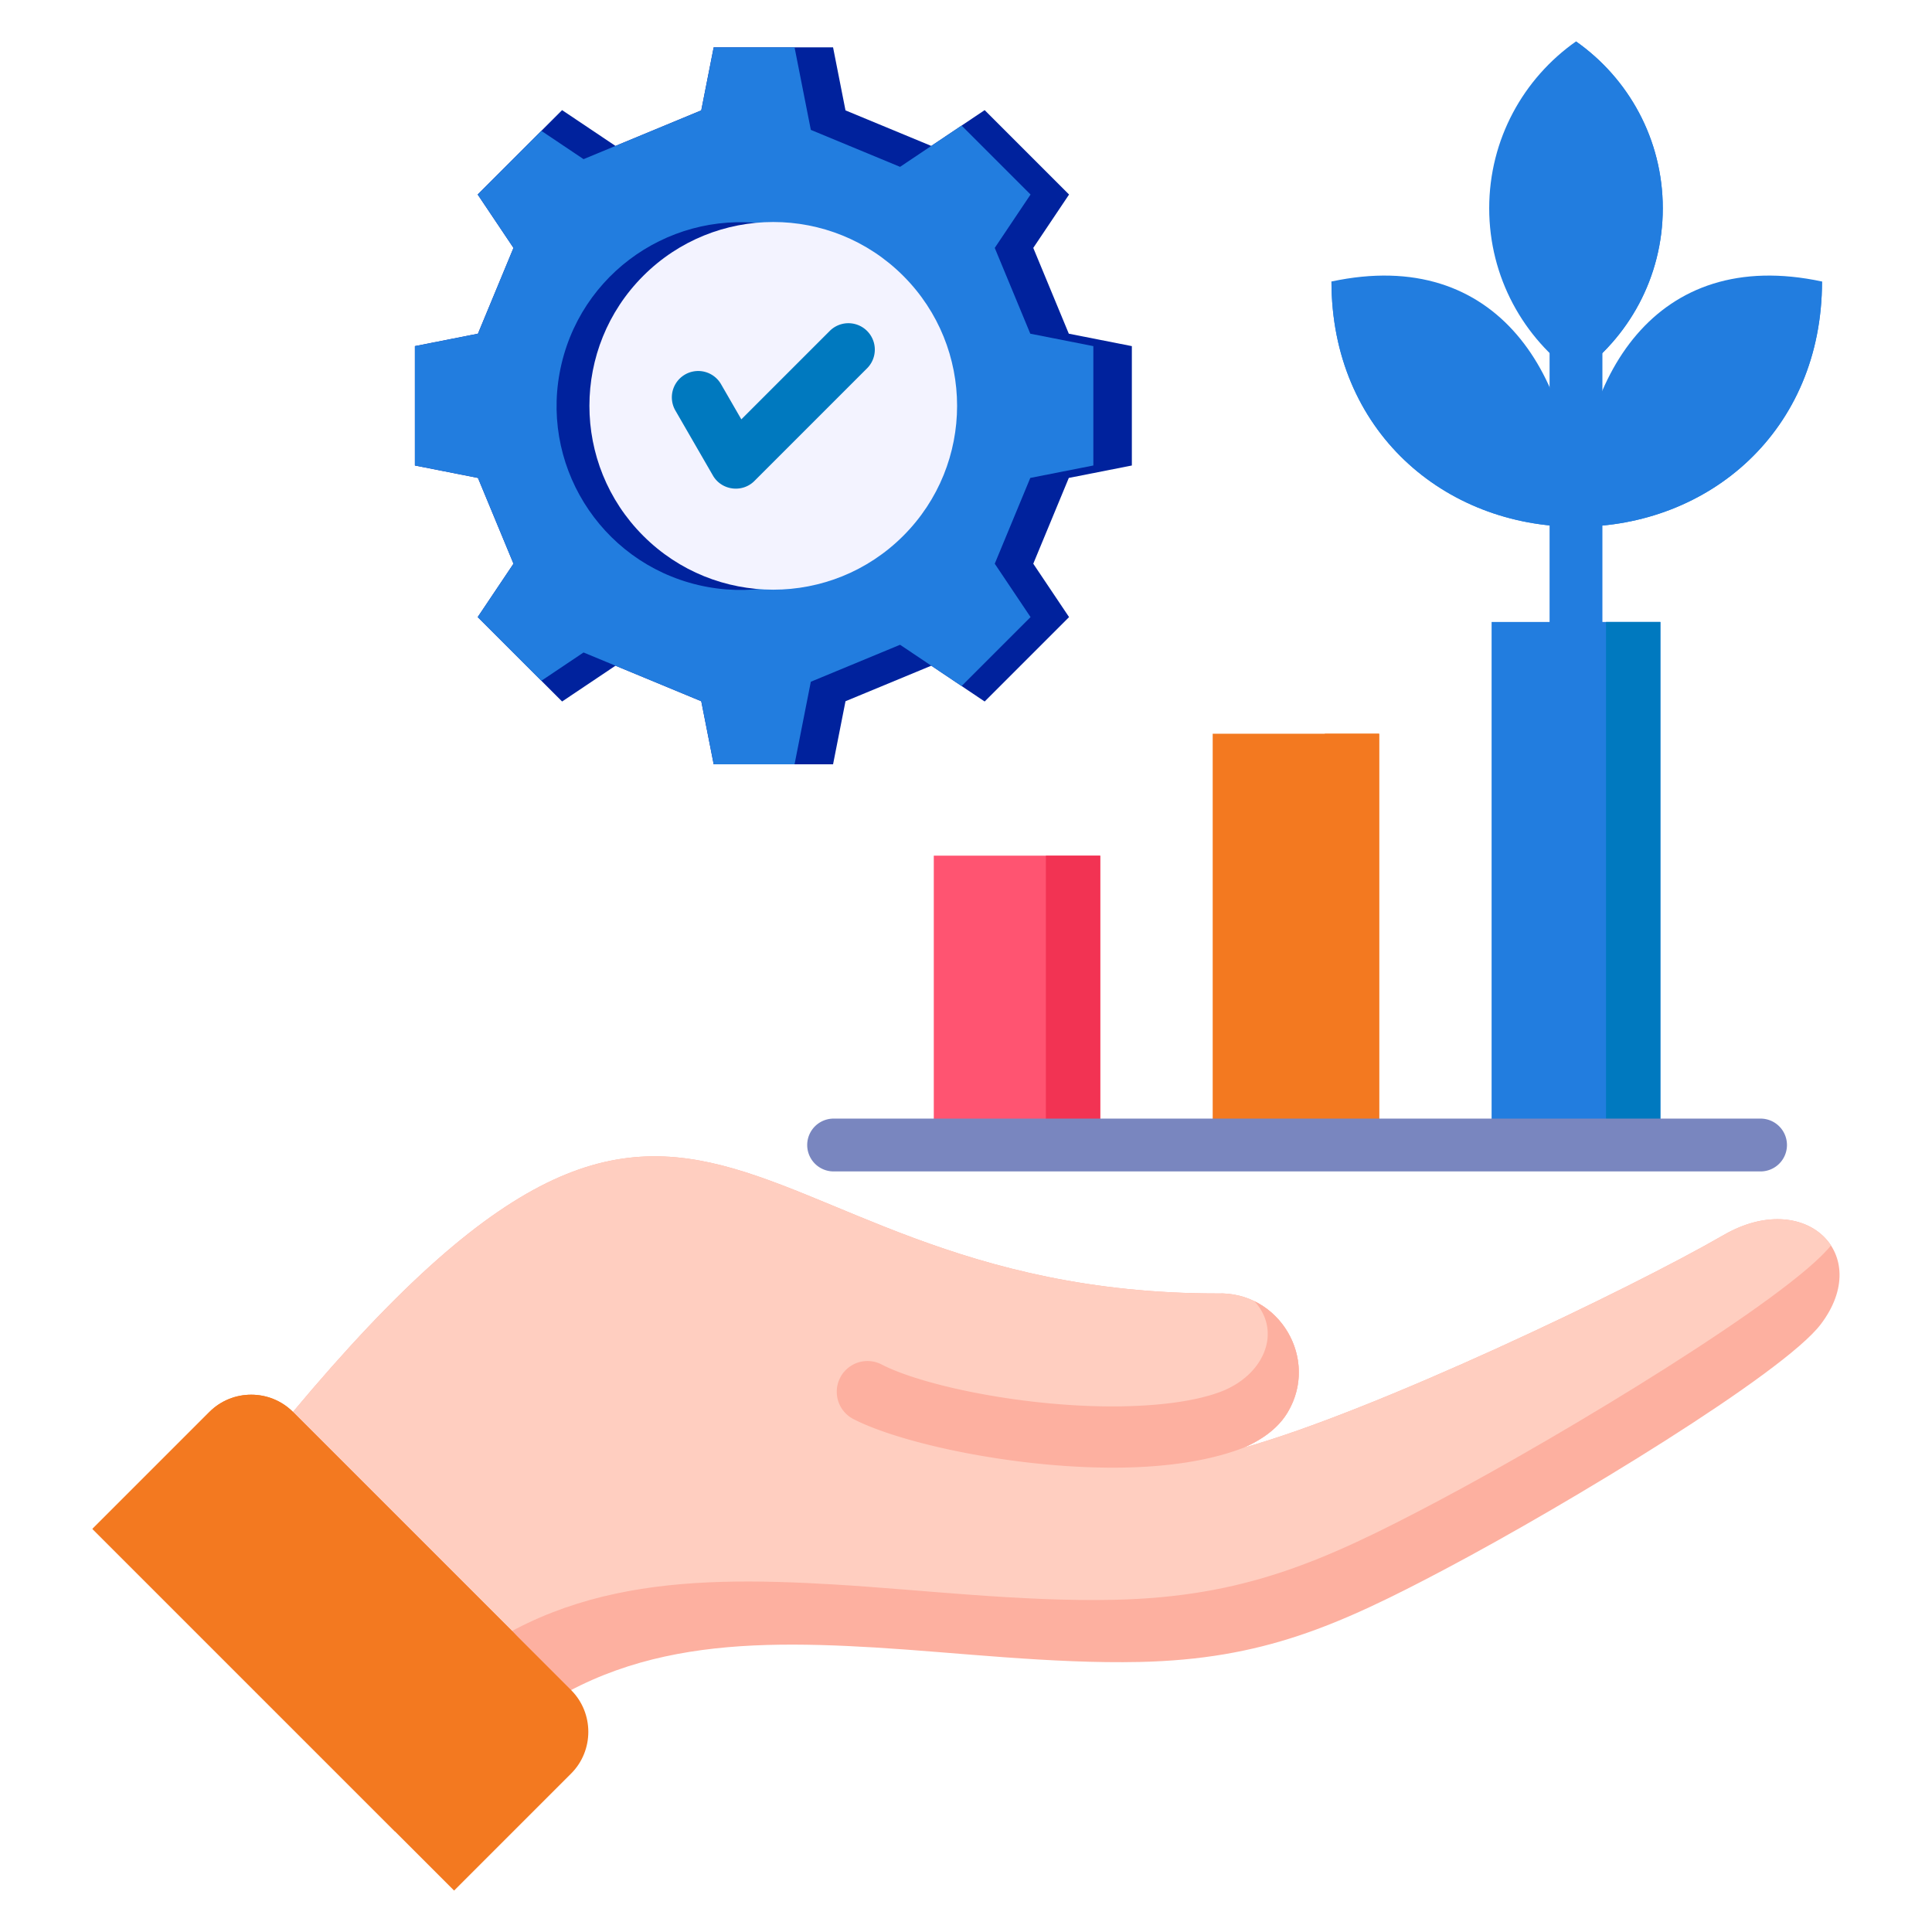 <svg xmlns="http://www.w3.org/2000/svg" xmlns:xlink="http://www.w3.org/1999/xlink" width="512" height="512" x="0" y="0" viewBox="0 0 512 512" style="enable-background:new 0 0 512 512" xml:space="preserve" class=""><g><path fill="#00229d" fill-rule="evenodd" d="m246.8 38.67 14.145-9.486 22.369 22.368-9.486 14.146 9.418 22.734 16.708 3.294v31.635l-16.708 3.294-9.418 22.734 9.486 14.145-22.369 22.369-14.146-9.486-22.733 9.418-3.295 16.709h-31.634l-3.295-16.709-22.733-9.418-14.146 9.486-22.369-22.369 9.486-14.145-9.418-22.734-16.708-3.294V91.726l16.708-3.294 9.418-22.734-9.486-14.146 22.369-22.368 14.146 9.486 22.733-9.419 3.295-16.708h31.634l3.295 16.708z" opacity="1" data-original="#909cd1"></path><path fill="#227ddf" fill-rule="evenodd" d="m246.799 38.67 8.036-5.389 18.272 18.271-9.487 14.146 9.419 22.733 16.708 3.295V123.361l-16.708 3.295-9.419 22.733 9.487 14.146-18.272 18.271-8.036-5.389-8.271-5.546-23.651 9.799-4.313 21.874h-21.427l-3.294-16.709-22.734-9.418h-.001l-8.46-3.505-11.179 7.497-16.875-16.875 9.487-14.145-9.419-22.734-16.708-3.294V91.726l16.708-3.295 9.419-22.733-9.487-14.146 16.875-16.874 11.179 7.497 8.461-3.505 22.734-9.419 3.294-16.708h21.427l4.313 21.874 23.651 9.799z" opacity="1" data-original="#bdc7f2" class=""></path><circle cx="196.205" cy="107.543" r="48.719" fill="#00229d" transform="rotate(-76.7 196.263 107.567)" opacity="1" data-original="#909cd1"></circle><circle cx="204.954" cy="107.543" r="48.719" fill="#f3f3ff" transform="rotate(-45 204.95 107.589)" opacity="1" data-original="#f3f3ff" class=""></circle><g fill-rule="evenodd"><path fill="#227ddf" d="M482.853 74.604c0 39.527-29.875 65-65 65 0-39.728 20.756-74.468 65-65z" opacity="1" data-original="#baed2c" class=""></path><path fill="#227ddf" d="M482.853 74.604c0 39.527-29.875 65-65 65 19.35-27.726 41.017-49.393 65-65z" opacity="1" data-original="#a0d904" class=""></path><path fill="#227ddf" d="M352.852 74.604c0 39.527 29.875 65 65 65 0-39.728-20.756-74.468-65-65z" opacity="1" data-original="#baed2c" class=""></path><path fill="#227ddf" d="M352.852 74.604c0 39.527 29.875 65 65 65-19.35-27.726-41.017-49.393-65-65z" opacity="1" data-original="#a0d904" class=""></path><path fill="#227ddf" d="M417.654 10.978c13.908 9.769 23 25.931 23 44.217s-9.092 34.448-23 44.217c-13.908-9.769-23-25.931-23-44.217s9.092-34.448 23-44.217z" opacity="1" data-original="#baed2c" class=""></path><path fill="#227ddf" d="M417.654 10.978c13.908 9.769 23 25.93 23 44.217s-9.092 34.448-23 44.217z" opacity="1" data-original="#a0d904" class=""></path><path fill="#227ddf" d="M424.654 178.337a7 7 0 1 1-14 0V60.486a7 7 0 1 1 14 0z" opacity="1" data-original="#8bbd00" class=""></path></g><path fill="#ff5471" d="M247.463 226.758h44.11v76.683h-44.11z" opacity="1" data-original="#ff5471"></path><path fill="#f37920" d="M321.377 194.449h44.111v108.992h-44.111z" opacity="1" data-original="#6fbffc" class=""></path><path fill="#227ddf" d="M395.291 164.828h44.726v138.613h-44.726z" opacity="1" data-original="#43f043" class=""></path><path fill="#0079bf" d="M425.613 164.828h14.404v138.613h-14.404z" opacity="1" data-original="#2dd62d" class=""></path><path fill="#f37920" d="M351.083 194.449h14.404v108.992h-14.404z" opacity="1" data-original="#4eb1fc" class=""></path><path fill="#f23353" d="M277.169 226.758h14.404v76.683h-14.404z" opacity="1" data-original="#f23353" class=""></path><path fill="#7986bf" fill-rule="evenodd" d="M466.563 296.441a7 7 0 1 1 0 14H220.918a7 7 0 1 1 0-14h245.646z" opacity="1" data-original="#7986bf"></path><path fill="#0079bf" fill-rule="evenodd" d="M178.944 108.724a6.984 6.984 0 0 1 12.086-7l5.431 9.407 23.511-23.511a7 7 0 0 1 9.898 9.898l-29.949 29.949c-3.21 3.206-8.692 2.522-10.992-1.449z" opacity="1" data-original="#2dd62d" class=""></path><path fill="#fdb0a0" fill-rule="evenodd" d="M341.256 374.259c8.417-14.163-2.245-32.104-18.708-31.481-135.292 0-135.532-110.01-262.083 52.743l66.97 70.208c29.829-30.081 65.287-31.47 104.398-29.131 21.333 1.276 46.792 4.356 70.149 3.84 32.636-.721 52.638-9.58 81.297-24.761 32.628-17.284 89.336-51.708 99.228-64.712 14.158-18.613-4.12-36.143-25.716-23.675-25.398 14.663-92.645 46.735-127.289 56.398 5.242-2.273 9.337-5.362 11.754-9.429z" opacity="1" data-original="#fdb0a0"></path><path fill="#ffcec0" fill-rule="evenodd" d="M341.256 374.259c8.417-14.163-2.245-32.104-18.708-31.481-135.292 0-135.532-110.01-262.083 52.743l51.694 54.194c31.254-30.824 68.307-32.241 109.137-29.798 22.49 1.345 49.328 4.593 73.952 4.048 34.405-.76 55.491-10.099 85.703-26.103 34.057-18.04 92.992-53.792 104.275-67.803-4.681-7.182-16.008-9.942-28.435-2.768-25.398 14.663-92.645 46.735-127.289 56.398 5.242-2.273 9.337-5.362 11.754-9.429z" opacity="1" data-original="#ffcec0" class=""></path><path fill="#fdb0a0" fill-rule="evenodd" d="M341.256 374.259c6.566-11.048 1.521-24.394-8.83-29.435 7.492 8.206 2.467 19.855-9.283 24.13-6.503 2.366-15.267 3.483-24.79 3.716-24.873.609-53.491-5.227-64.807-11.116a8.142 8.142 0 0 0-7.51 14.447c13.076 6.805 45.268 13.569 72.699 12.898 11.33-.278 22.046-1.85 30.767-5.211 5.242-2.273 9.337-5.362 11.754-9.429z" opacity="1" data-original="#fdb0a0"></path><path fill="#f37920" fill-rule="evenodd" d="m24.5 405.18 31.004-31.005c6.086-6.086 16.046-6.086 22.132 0l73.71 73.71c6.087 6.086 6.086 16.046 0 22.132l-31.005 31.005z" opacity="1" data-original="#2a93fc" class=""></path><path fill="#f37920" fill-rule="evenodd" d="m24.5 405.18 31.005-31.005c6.083-6.084 16.037-6.086 22.124-.008l.008.008 58.049 58.049c6.086 6.086 6.086 16.046 0 22.132l-31.004 31.005z" opacity="1" data-original="#4eb1fc" class=""></path></g></svg>